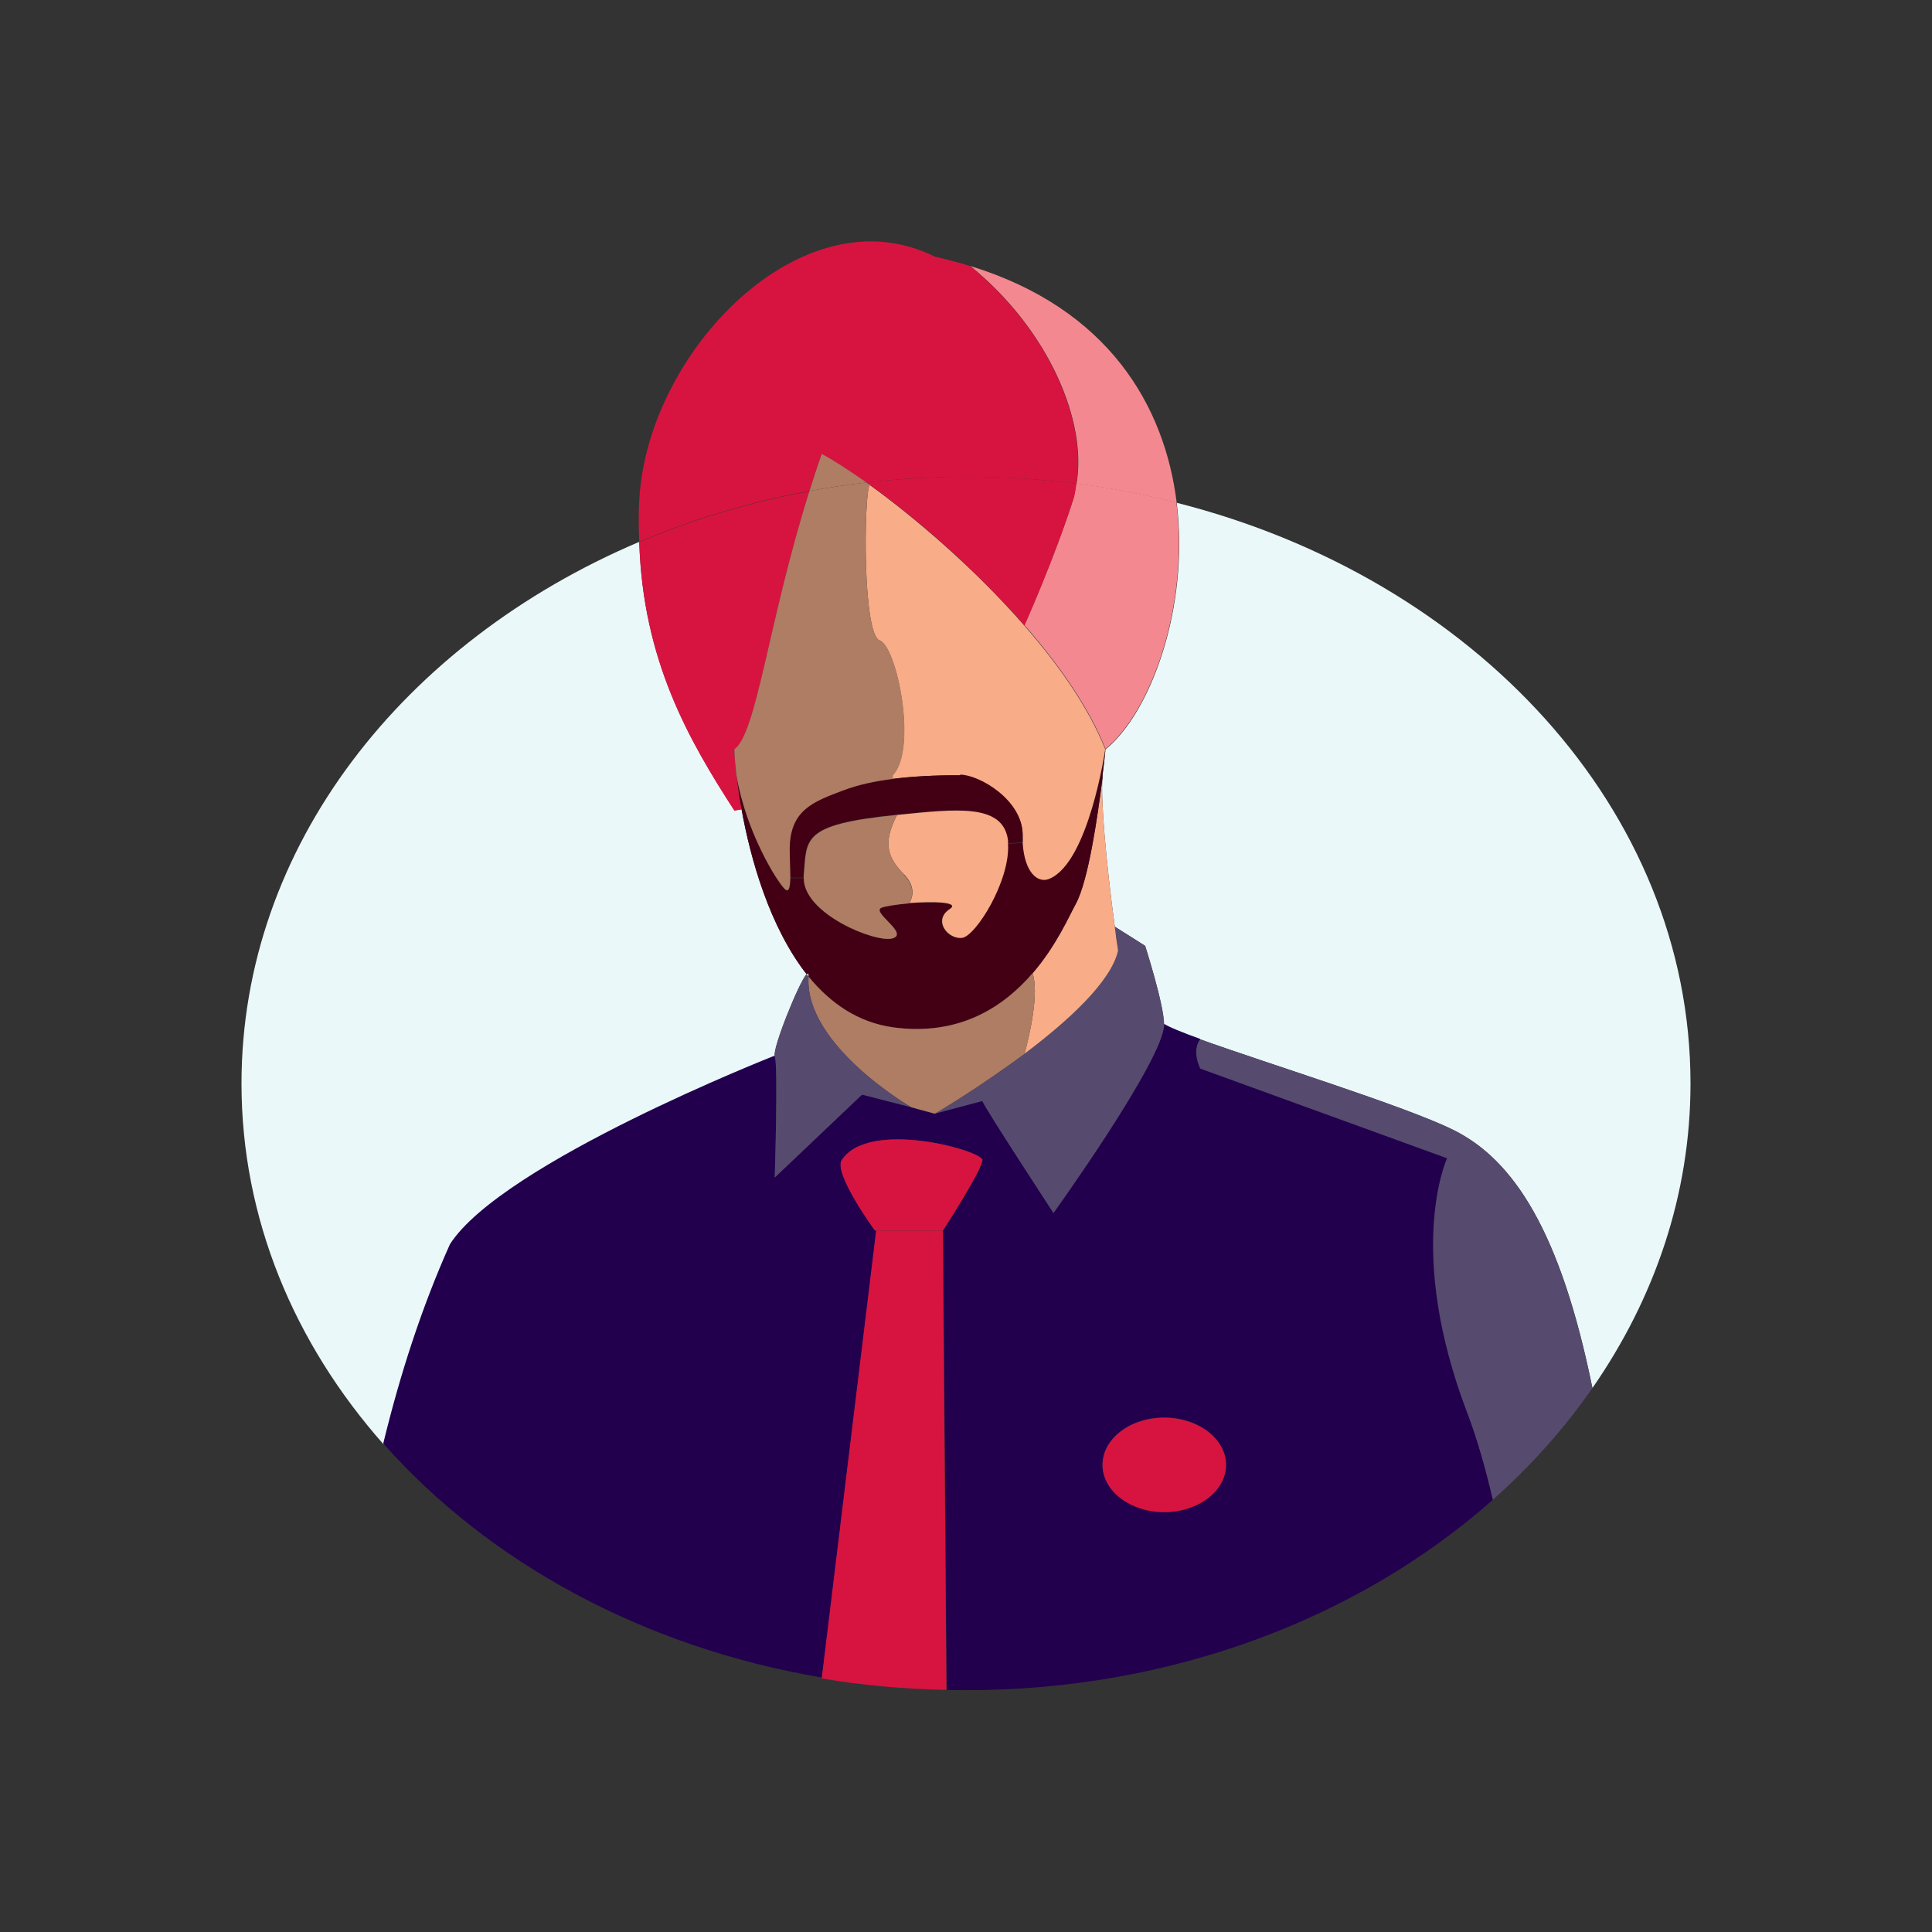 <svg width="64" height="64" viewBox="0 0 64 64" fill="none" xmlns="http://www.w3.org/2000/svg">
<rect x="0" y="0" width="64" height="64" fill="#333333" stroke="none"/>
<g clip-path="url(#clip0_2439_40454)">
<path d="M36.622 24.819C36.622 24.819 36.592 25.16 36.523 25.682C36.523 25.712 36.523 25.732 36.523 25.762C36.453 26.434 36.642 28.58 36.929 30.696L37.929 31.328C37.929 31.328 38.564 33.294 38.554 33.926C38.702 34.026 39.138 34.206 39.752 34.427C41.981 35.229 46.529 36.633 48.134 37.426C50.155 38.419 51.7 40.816 52.751 45.981C54.811 43.012 56 39.572 56 35.891C56 26.825 48.827 19.153 38.98 16.655C39.406 20.125 38.118 23.605 36.632 24.819H36.622Z" fill="#EBF8FA"/>
<path d="M25.674 34.989C25.575 34.758 26.467 32.542 26.724 32.271C25.496 30.706 24.862 28.45 24.565 26.805L24.327 26.845C22.821 24.508 21.295 21.861 21.177 17.949C13.36 21.269 8 28.049 8 35.892C8 40.365 9.744 44.497 12.706 47.846C13.261 45.56 13.984 43.313 14.915 41.247C16.639 38.549 25.674 34.999 25.674 34.999V34.989Z" fill="#EBF8FA"/>
<path d="M26.784 32.341C26.784 32.231 26.764 32.221 26.714 32.271C26.734 32.301 26.754 32.321 26.784 32.351V32.341Z" fill="#EBF8FA"/>
<path d="M48.134 37.425C46.539 36.643 41.981 35.229 39.752 34.427C39.445 34.828 39.752 35.41 39.752 35.41L47.926 38.378C47.926 38.378 46.509 41.397 48.609 46.853C48.936 47.715 49.214 48.678 49.441 49.691C50.709 48.568 51.819 47.324 52.75 45.98C51.7 40.815 50.145 38.418 48.134 37.425Z" fill="#564B6E"/>
<path d="M27.23 55.599L29.033 40.766H28.993C28.993 40.766 27.606 38.87 27.893 38.429C28.785 37.055 32.55 38.118 32.55 38.429C32.55 38.74 31.242 40.766 31.242 40.766L31.361 55.98C31.579 55.98 31.787 55.99 32.005 55.99C38.88 55.99 45.072 53.563 49.451 49.682C49.213 48.669 48.946 47.706 48.619 46.844C46.529 41.388 47.935 38.369 47.935 38.369L39.762 35.4C39.762 35.4 39.455 34.819 39.762 34.417C39.148 34.197 38.712 34.016 38.563 33.916C38.563 35.079 34.898 40.164 34.898 40.164C34.898 40.164 32.649 36.724 32.54 36.453L30.965 36.875L30.192 36.664L28.557 36.243L25.664 38.991C25.664 38.991 25.783 35.23 25.664 34.969C25.664 34.969 16.629 38.519 14.905 41.217C13.974 43.293 13.251 45.53 12.696 47.817C16.163 51.738 21.295 54.566 27.22 55.569L27.23 55.599ZM38.563 46.954C39.693 46.954 40.614 47.656 40.614 48.519C40.614 49.381 39.693 50.083 38.563 50.083C37.434 50.083 36.522 49.381 36.522 48.519C36.522 47.656 37.444 46.954 38.563 46.954Z" fill="#22004E"/>
<path d="M38.563 50.093C39.693 50.093 40.614 49.391 40.614 48.528C40.614 47.666 39.693 46.964 38.563 46.964C37.434 46.964 36.523 47.666 36.523 48.528C36.523 49.391 37.444 50.093 38.563 50.093Z" fill="#D71440"/>
<path d="M36.929 30.696C36.969 30.967 37.008 31.228 37.038 31.489C36.81 32.522 35.364 33.825 33.937 34.909C32.441 36.032 30.965 36.894 30.965 36.894L32.54 36.473C32.639 36.734 34.898 40.184 34.898 40.184C34.898 40.184 38.554 35.099 38.564 33.936C38.564 33.304 37.94 31.338 37.94 31.338L36.939 30.706L36.929 30.696Z" fill="#564B6E"/>
<path d="M34.205 32.241C34.422 32.873 34.125 34.236 33.937 34.908C35.364 33.835 36.81 32.521 37.038 31.488C36.998 31.228 36.959 30.967 36.929 30.696C36.642 28.58 36.453 26.434 36.523 25.762C36.364 27.015 36.057 29.182 35.631 29.954C35.423 30.335 34.997 31.328 34.205 32.241Z" fill="#F8AC88"/>
<path d="M35.661 16.023C36.8 16.164 37.9 16.385 38.98 16.655C38.583 13.436 36.711 10.217 32.144 8.812C34.769 10.949 36.017 13.988 35.661 16.023Z" fill="#F38890"/>
<path d="M35.582 16.445C34.947 18.461 33.937 20.707 33.937 20.707C35.096 22.031 36.077 23.445 36.622 24.809C38.108 23.596 39.396 20.116 38.97 16.645C37.89 16.375 36.79 16.154 35.651 16.014C35.621 16.154 35.611 16.305 35.572 16.445H35.582Z" fill="#F38890"/>
<path d="M26.784 32.341C27.507 33.244 28.429 33.886 29.608 34.036C31.807 34.327 33.263 33.334 34.205 32.241C34.987 31.328 35.413 30.346 35.631 29.954C36.057 29.182 36.364 27.016 36.523 25.762C36.523 25.732 36.523 25.702 36.523 25.682C36.582 25.16 36.622 24.819 36.622 24.819C36.622 24.819 36.067 28.57 34.769 29.112C34.383 29.272 33.947 28.901 33.888 27.918L33.382 27.959C33.462 29.182 32.312 31.027 31.857 31.078C31.381 31.128 30.886 30.496 31.45 30.125C31.817 29.884 30.896 29.864 30.113 29.924C29.687 29.964 29.3 30.015 29.192 30.075C28.875 30.235 30.133 30.927 29.558 31.088C28.993 31.238 26.626 30.285 26.626 29.092H26.18C26.18 29.393 26.14 29.593 26.001 29.463C25.744 29.222 24.713 27.577 24.396 25.692C24.436 26.013 24.486 26.394 24.565 26.815C24.862 28.46 25.496 30.716 26.725 32.281C26.774 32.231 26.794 32.241 26.794 32.351L26.784 32.341Z" fill="#430014"/>
<path d="M28.805 16.054C28.617 16.445 28.567 21.008 29.142 21.219C29.716 21.429 30.4 24.849 29.558 25.682V25.802C30.519 25.682 31.421 25.682 31.807 25.682C32.441 25.682 33.877 26.514 33.877 27.678C33.877 27.758 33.877 27.838 33.877 27.918C33.937 28.901 34.373 29.272 34.759 29.112C36.067 28.57 36.612 24.819 36.612 24.819C36.067 23.455 35.086 22.041 33.927 20.717C32.292 18.842 30.321 17.157 28.795 16.054H28.805Z" fill="#F8AC88"/>
<path d="M27.22 15.04C27.616 15.251 28.131 15.582 28.696 15.983C29.776 15.863 30.875 15.793 31.995 15.793C33.233 15.793 34.462 15.873 35.651 16.023C36.007 13.987 34.759 10.948 32.134 8.812C31.767 8.702 31.371 8.592 30.965 8.501C26.616 6.325 21.454 11.6 21.177 16.555C21.147 17.046 21.157 17.497 21.177 17.949C22.94 17.197 24.832 16.625 26.814 16.264C26.942 15.863 27.071 15.451 27.22 15.04Z" fill="#D71440"/>
<path d="M33.937 20.717C33.937 20.717 34.947 18.461 35.582 16.455C35.621 16.325 35.631 16.174 35.661 16.024C34.472 15.873 33.243 15.793 32.005 15.793C30.886 15.793 29.786 15.863 28.706 15.983C28.746 16.014 28.775 16.024 28.805 16.054C30.331 17.147 32.302 18.842 33.937 20.717Z" fill="#D71440"/>
<path d="M24.327 26.855L24.564 26.815C24.485 26.394 24.436 26.013 24.396 25.692C24.346 25.281 24.327 24.98 24.327 24.829C25.07 24.318 25.456 20.567 26.813 16.274C24.832 16.636 22.94 17.207 21.176 17.959C21.295 21.881 22.821 24.529 24.327 26.855Z" fill="#D71440"/>
<path d="M34.204 32.24C33.263 33.333 31.807 34.326 29.607 34.035C28.428 33.875 27.507 33.233 26.784 32.351C26.635 34.627 30.192 36.683 30.192 36.683L30.965 36.894C30.965 36.894 32.431 36.031 33.937 34.908C34.125 34.246 34.422 32.872 34.204 32.24Z" fill="#AF7D64"/>
<path d="M31.807 25.681C31.421 25.681 30.509 25.681 29.568 25.802C29.003 25.872 28.419 25.992 27.923 26.183C26.942 26.554 26.15 26.825 26.15 28.138C26.15 28.419 26.18 28.79 26.17 29.071H26.616C26.616 29.071 26.616 29.031 26.616 29.001C26.724 27.777 26.517 27.306 29.707 26.985C31.688 26.784 33.214 26.614 33.372 27.828C33.372 27.858 33.372 27.898 33.372 27.938L33.877 27.898C33.877 27.828 33.877 27.747 33.877 27.657C33.877 26.494 32.431 25.661 31.807 25.661V25.681Z" fill="#430014"/>
<path d="M29.716 26.996C29.191 27.999 29.459 28.46 29.954 28.972C30.42 29.453 30.152 29.864 30.123 29.914C30.905 29.854 31.827 29.874 31.46 30.115C30.895 30.486 31.401 31.118 31.866 31.068C32.322 31.018 33.471 29.172 33.392 27.949C33.392 27.909 33.392 27.868 33.392 27.838C33.233 26.615 31.708 26.795 29.726 26.996H29.716Z" fill="#F8AC88"/>
<path d="M32.54 38.429C32.54 38.118 28.775 37.055 27.883 38.429C27.596 38.87 28.983 40.766 28.983 40.766H31.232C31.232 40.766 32.54 38.75 32.54 38.429Z" fill="#D71440"/>
<path d="M29.023 40.766L27.22 55.599C28.557 55.83 29.944 55.95 31.351 55.98L31.232 40.766H29.023Z" fill="#D71440"/>
<path d="M26.784 32.351C26.784 32.351 26.744 32.301 26.715 32.27C26.467 32.541 25.565 34.768 25.664 34.988C25.783 35.249 25.664 39.01 25.664 39.01L28.557 36.262L30.192 36.683C30.192 36.683 26.635 34.617 26.784 32.351Z" fill="#564B6E"/>
<path d="M29.954 28.971C29.459 28.459 29.191 27.998 29.716 26.995C26.526 27.316 26.735 27.787 26.625 29.011C26.625 29.041 26.625 29.061 26.625 29.091C26.625 30.275 29.003 31.238 29.558 31.087C30.133 30.927 28.874 30.235 29.191 30.074C29.3 30.024 29.687 29.964 30.113 29.924C30.152 29.873 30.41 29.452 29.944 28.981L29.954 28.971Z" fill="#AF7D64"/>
<path d="M27.22 15.041C27.071 15.452 26.942 15.863 26.814 16.265C27.438 16.154 28.062 16.054 28.706 15.984C28.131 15.583 27.626 15.252 27.23 15.041H27.22Z" fill="#AF7D64"/>
<path d="M26.18 29.072C26.18 28.791 26.16 28.42 26.16 28.139C26.16 26.825 26.953 26.554 27.933 26.183C28.429 25.993 29.013 25.872 29.578 25.802V25.682C30.4 24.849 29.727 21.429 29.142 21.219C28.567 21.008 28.617 16.445 28.805 16.054C28.765 16.023 28.736 16.014 28.706 15.983C28.072 16.054 27.438 16.154 26.814 16.264C25.457 20.557 25.07 24.298 24.327 24.819C24.327 24.97 24.347 25.27 24.396 25.682C24.713 27.567 25.744 29.212 26.002 29.453C26.14 29.573 26.17 29.372 26.18 29.072Z" fill="#AF7D64"/>
</g>
<defs>
<clipPath id="clip0_2439_40454">
<rect width="48" height="48" fill="white" transform="translate(8 8)"/>
</clipPath>
</defs>
</svg>
